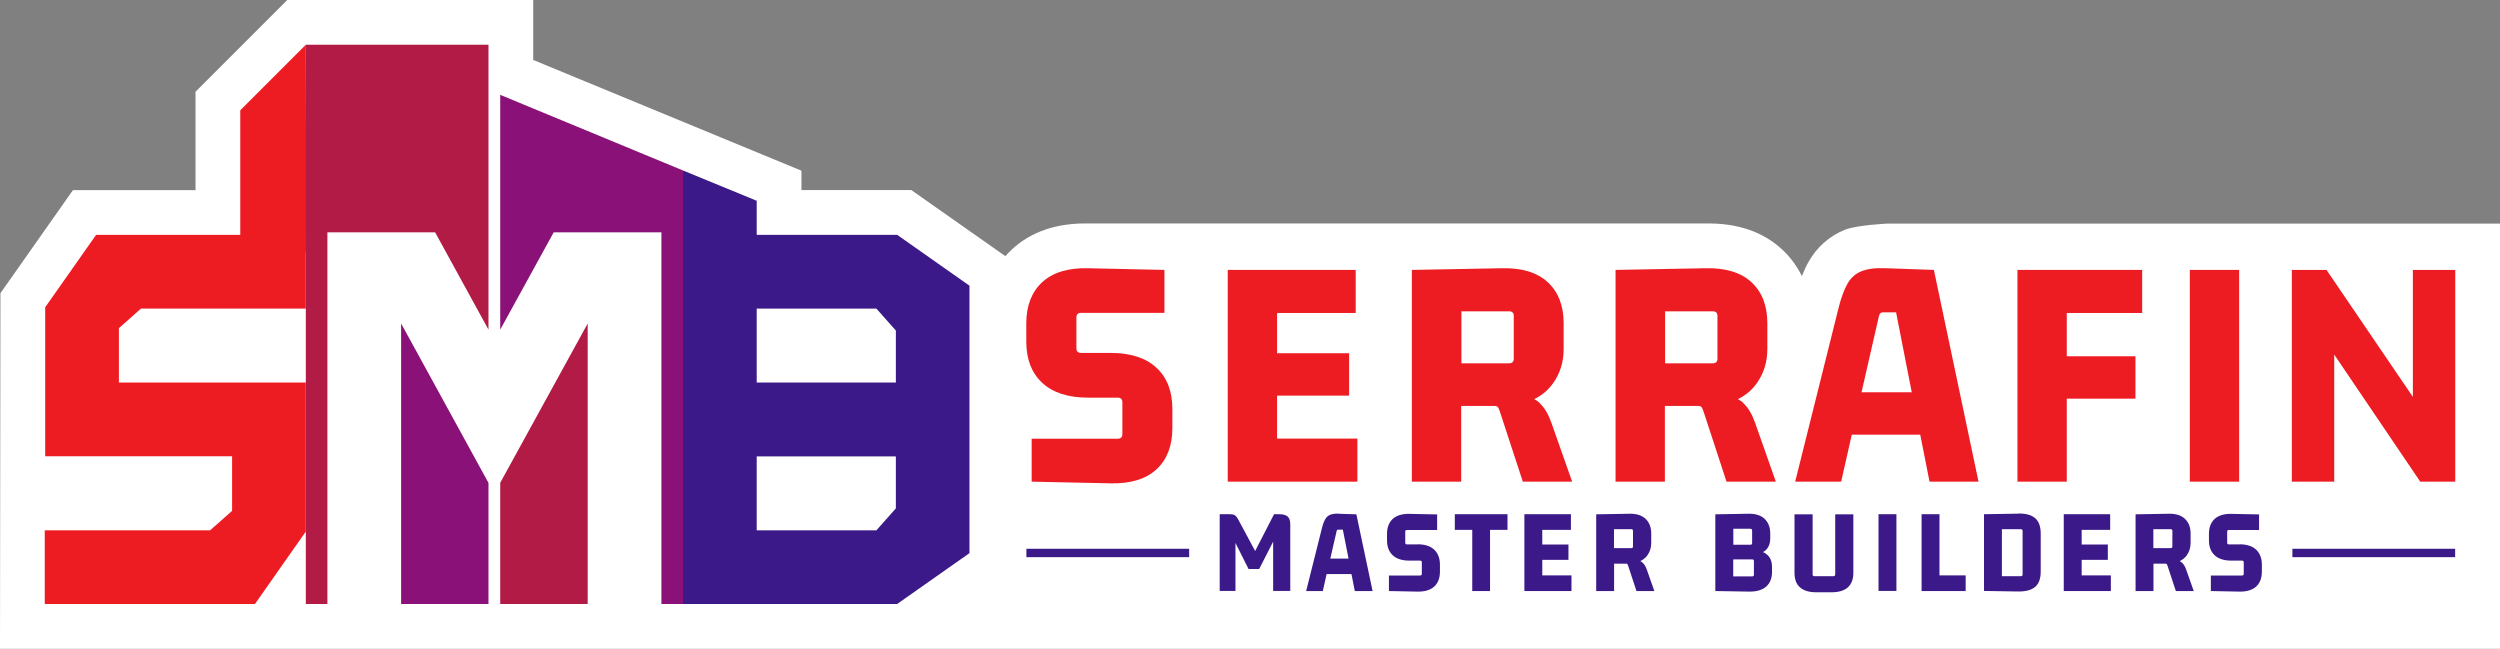 <?xml version="1.0" encoding="UTF-8"?>
<svg xmlns="http://www.w3.org/2000/svg" id="Layer_2" width="223.5" height="58" viewBox="0 0 223.5 58">
  <rect x="0" y="0" width="223.5" height="58" fill="#808080" stroke="none"/>
  <defs>
    <style>.cls-1{fill:#3b1988;}.cls-2{fill:#fff;}.cls-3{fill:#b21b45;}.cls-4{fill:#ed1c23;}.cls-5{fill:#891178;}</style>
  </defs>
  <g id="Layer_1-2">
    <path class="cls-2" d="M168.75,19.99s-2.75.12-3.84.56c-1.37.56-2.48,1.54-3.22,2.85-.22.38-.41.81-.6,1.28-.52-1.04-1.17-1.83-1.77-2.38-1.73-1.6-4.04-2.38-6.89-2.32h-55.06c-2.86-.07-5.18.72-6.91,2.32-.19.18-.38.38-.58.6l-8.41-5.91h-9.82v-1.73l-23.98-9.9V0h-21.99l-8.2,8.2v8.8H6.52L.04,26.21l-.04,31.79h223.5V19.99h-54.75Z"></path>
    <polygon class="cls-1" points="61.06 15.24 67.65 17.95 67.65 23.41 61.06 22.91 61.06 15.24"></polygon>
    <polygon class="cls-4" points="27.34 4 21.48 9.86 21.48 21 27.38 22.59 27.34 4"></polygon>
    <path class="cls-1" d="M80.2,21h-19.14v33h19.14l6.47-4.55v-23.91l-6.47-4.55ZM80.09,45.45l-1.74,1.96h-10.7v-6.61h12.44v4.65ZM80.09,34.2h-12.44v-6.61h10.7l1.74,1.96v4.65Z"></path>
    <polygon class="cls-5" points="35.86 28.92 35.86 54 43.67 54 43.67 43.17 35.86 28.92"></polygon>
    <polygon class="cls-3" points="38.9 20.77 43.67 29.47 43.67 4 27.34 4 27.34 39.57 27.34 49.25 27.34 54 29.27 54 29.27 20.77 38.9 20.77"></polygon>
    <polygon class="cls-5" points="44.72 29.47 49.5 20.77 59.13 20.77 59.13 54 61.06 54 61.06 15.24 44.72 8.48 44.72 29.47"></polygon>
    <polygon class="cls-3" points="44.72 43.16 44.72 54 52.54 54 52.54 28.92 44.72 43.16"></polygon>
    <polygon class="cls-4" points="10.64 29.33 12.6 27.59 12.6 27.59 27.34 27.59 27.34 21 8.59 21 4.04 27.47 4.04 40.79 7.34 40.79 7.34 40.79 20.75 40.79 20.75 45.67 20.75 45.67 18.78 47.41 4 47.41 4 54 22.79 54 27.34 47.52 27.34 34.2 10.63 34.2 10.63 29.33 10.64 29.33"></polygon>
    <path class="cls-4" d="M99.3,31.55h-2.65c-.28,0-.42-.14-.42-.42v-2.74c0-.28.14-.42.42-.42h7.45v-3.84l-6.83-.15c-1.79-.04-3.15.38-4.1,1.25-.94.87-1.42,2.1-1.42,3.67v1.64c0,1.57.47,2.8,1.42,3.68.94.88,2.31,1.33,4.1,1.33h2.65c.28,0,.42.14.42.42v2.83c0,.28-.14.42-.42.42h-7.69v3.84l7.06.15c1.79.04,3.15-.38,4.1-1.25.94-.87,1.42-2.1,1.42-3.67v-1.73c0-1.57-.47-2.8-1.42-3.68-.94-.88-2.31-1.33-4.1-1.33Z"></path>
    <polygon class="cls-4" points="114.17 35.37 120.61 35.37 120.61 31.58 114.17 31.58 114.17 27.98 121.2 27.98 121.2 24.13 109.76 24.13 109.76 43.06 121.35 43.06 121.35 39.21 114.17 39.21 114.17 35.37"></polygon>
    <path class="cls-4" d="M137.67,36.04c-.15-.14-.32-.25-.51-.36.68-.33,1.23-.79,1.65-1.37.66-.9.98-1.94.98-3.11v-2.3c0-1.57-.47-2.79-1.42-3.67-.94-.87-2.31-1.29-4.1-1.25l-8.05.15v18.93h4.41v-6.77h2.95c.18,0,.29.04.34.12.05.08.1.2.16.36l2.06,6.29h4.41l-1.85-5.25c-.28-.79-.63-1.39-1.06-1.77ZM135.33,32.06c0,.28-.14.42-.42.42h-4.26v-4.65h4.26c.28,0,.42.14.42.42v3.82Z"></path>
    <path class="cls-4" d="M155.88,36.04c-.15-.14-.32-.25-.51-.36.68-.33,1.23-.79,1.65-1.37.66-.9.98-1.94.98-3.11v-2.3c0-1.57-.47-2.79-1.42-3.67-.94-.87-2.31-1.29-4.1-1.25l-8.05.15v18.93h4.41v-6.77h2.95c.18,0,.29.04.34.12.05.08.1.2.16.36l2.06,6.29h4.41l-1.85-5.25c-.28-.79-.63-1.39-1.06-1.77ZM153.54,32.06c0,.28-.14.42-.42.42h-4.26v-4.65h4.26c.28,0,.42.14.42.42v3.82Z"></path>
    <path class="cls-4" d="M168.59,23.98c-.91-.04-1.64.05-2.18.27-.54.22-.95.59-1.25,1.12-.3.53-.57,1.26-.8,2.19l-3.87,15.5h4.11l.95-4.2h6.12l.83,4.2h4.38l-3.99-18.93-4.29-.15ZM168.1,28.01c.05-.06.14-.09.28-.09h1.13l1.4,7.15h-4.49l1.54-6.74c.04-.16.08-.27.13-.33Z"></path>
    <polygon class="cls-4" points="182.87 24.13 180.36 24.13 180.36 43.06 184.77 43.06 184.77 35.64 190.91 35.64 190.91 31.85 184.77 31.85 184.77 27.98 191.51 27.98 191.51 24.13 184.77 24.13 182.87 24.13"></polygon>
    <rect class="cls-4" x="195.77" y="24.13" width="4.41" height="18.93"></rect>
    <polygon class="cls-4" points="215.71 24.13 215.71 35.48 207.99 24.13 204.89 24.13 204.89 43.06 208.68 43.06 208.68 31.7 216.37 43.06 219.5 43.06 219.5 24.13 215.71 24.13"></polygon>
    <rect class="cls-1" x="91.76" y="49.06" width="14.55" height=".75"></rect>
    <rect class="cls-1" x="204.94" y="49.06" width="14.55" height=".75"></rect>
    <path class="cls-1" d="M114.38,45.97h-.48l-1.69,3.29-1.53-2.85c-.09-.16-.18-.27-.27-.34-.09-.07-.27-.1-.52-.1h-.85v6.86h1.41v-4.29l1.17,2.33h.95l1.25-2.45v4.41h1.53v-5.94c0-.32-.07-.56-.22-.7-.15-.14-.4-.22-.75-.22Z"></path>
    <path class="cls-1" d="M119.71,45.92c-.33-.01-.59.02-.79.1-.19.08-.35.21-.45.41-.11.19-.21.46-.29.79l-1.41,5.62h1.49l.34-1.52h2.22l.3,1.52h1.59l-1.45-6.86-1.56-.05ZM119.49,47.5c.01-.06.03-.1.05-.12.02-.02.05-.03.1-.03h.41l.51,2.59h-1.63l.56-2.44Z"></path>
    <path class="cls-1" d="M126.74,48.67h-.96c-.1,0-.15-.05-.15-.15v-.99c0-.1.05-.15.15-.15h2.7v-1.39l-2.48-.05c-.65-.01-1.14.14-1.49.45-.34.32-.51.76-.51,1.33v.59c0,.57.17,1.01.51,1.33.34.32.84.48,1.49.48h.96c.1,0,.15.05.15.15v1.03c0,.1-.05.15-.15.15h-2.79v1.39l2.56.05c.65.01,1.14-.14,1.49-.45.34-.32.51-.76.51-1.33v-.63c0-.57-.17-1.01-.51-1.34-.34-.32-.84-.48-1.49-.48Z"></path>
    <polygon class="cls-1" points="130.06 47.37 131.62 47.37 131.62 52.84 133.21 52.84 133.21 47.37 134.77 47.37 134.77 45.97 130.06 45.97 130.06 47.37"></polygon>
    <polygon class="cls-1" points="137.88 50.05 140.22 50.05 140.22 48.68 137.88 48.68 137.88 47.37 140.44 47.37 140.44 45.97 136.28 45.97 136.28 52.84 140.49 52.84 140.49 51.44 137.88 51.44 137.88 50.05"></polygon>
    <path class="cls-1" d="M146.84,50.29c-.06-.05-.12-.09-.19-.13.25-.12.45-.28.61-.49.24-.33.36-.7.36-1.13v-.83c0-.57-.17-1.01-.51-1.33-.34-.32-.84-.47-1.49-.45l-2.92.05v6.86h1.6v-2.45h1.07c.06,0,.11.01.12.04.02.03.04.07.06.13l.75,2.28h1.6l-.67-1.9c-.1-.29-.23-.5-.38-.64ZM145.99,48.85c0,.1-.05.15-.15.15h-1.55v-1.69h1.55c.1,0,.15.05.15.15v1.38Z"></path>
    <path class="cls-1" d="M157.89,49.51c-.08-.06-.18-.11-.28-.15.05-.03.09-.06.14-.09.34-.25.51-.63.51-1.14v-.42c0-.57-.17-1.01-.51-1.33-.34-.32-.84-.47-1.49-.45l-2.91.05v6.86l3.07.05c.65,0,1.14-.15,1.49-.46.34-.31.51-.75.51-1.32v-.41c0-.54-.18-.94-.54-1.19ZM156.49,47.28c.1,0,.15.05.15.15v1.12c0,.1-.05.15-.15.15h-1.53v-1.43h1.53ZM156.8,51.38c0,.1-.05.15-.15.15h-1.7v-1.52h1.7c.1,0,.15.05.15.15v1.22Z"></path>
    <path class="cls-1" d="M164.06,51.36c0,.1-.05.15-.15.15h-1.71c-.1,0-.15-.05-.15-.15v-5.38h-1.62v5.24c0,.57.16,1,.49,1.29.32.29.81.44,1.46.44h1.36c.65,0,1.13-.15,1.46-.44.32-.29.49-.72.49-1.29v-5.24h-1.62v5.38Z"></path>
    <rect class="cls-1" x="167.94" y="45.97" width="1.6" height="6.86"></rect>
    <polygon class="cls-1" points="173.39 45.97 171.79 45.97 171.79 52.84 175.73 52.84 175.73 51.44 173.39 51.44 173.39 45.97"></polygon>
    <path class="cls-1" d="M180.44,45.92l-3.07.05v6.86l3.07.05c.68,0,1.18-.13,1.51-.42.33-.29.49-.74.49-1.36v-3.4c0-.62-.16-1.08-.49-1.37-.33-.29-.83-.43-1.51-.42ZM180.82,51.36c0,.1-.05.15-.15.15h-1.7v-4.2h1.7c.1,0,.15.05.15.15v3.9Z"></path>
    <polygon class="cls-1" points="186.1 50.05 188.44 50.05 188.44 48.68 186.1 48.68 186.1 47.37 188.65 47.37 188.65 45.97 184.5 45.97 184.5 52.84 188.71 52.84 188.71 51.44 186.1 51.44 186.1 50.05"></polygon>
    <path class="cls-1" d="M195.06,50.29c-.06-.05-.12-.09-.19-.13.25-.12.45-.28.61-.49.24-.33.36-.7.36-1.13v-.83c0-.57-.17-1.01-.51-1.33-.34-.32-.84-.47-1.49-.45l-2.92.05v6.86h1.6v-2.45h1.07c.06,0,.11.01.12.04.02.03.04.07.06.13l.75,2.28h1.6l-.67-1.9c-.1-.29-.23-.5-.38-.64ZM194.21,48.85c0,.1-.05.15-.15.15h-1.55v-1.69h1.55c.1,0,.15.05.15.15v1.38Z"></path>
    <path class="cls-1" d="M200.22,48.67h-.96c-.1,0-.15-.05-.15-.15v-.99c0-.1.05-.15.15-.15h2.7v-1.39l-2.48-.05c-.65-.01-1.14.14-1.49.45-.34.32-.51.76-.51,1.33v.59c0,.57.17,1.01.51,1.33.34.32.84.48,1.49.48h.96c.1,0,.15.05.15.15v1.03c0,.1-.05.15-.15.15h-2.79v1.39l2.56.05c.65.01,1.14-.14,1.49-.45.34-.32.51-.76.51-1.33v-.63c0-.57-.17-1.01-.51-1.34-.34-.32-.84-.48-1.49-.48Z"></path>
  </g>
</svg>
